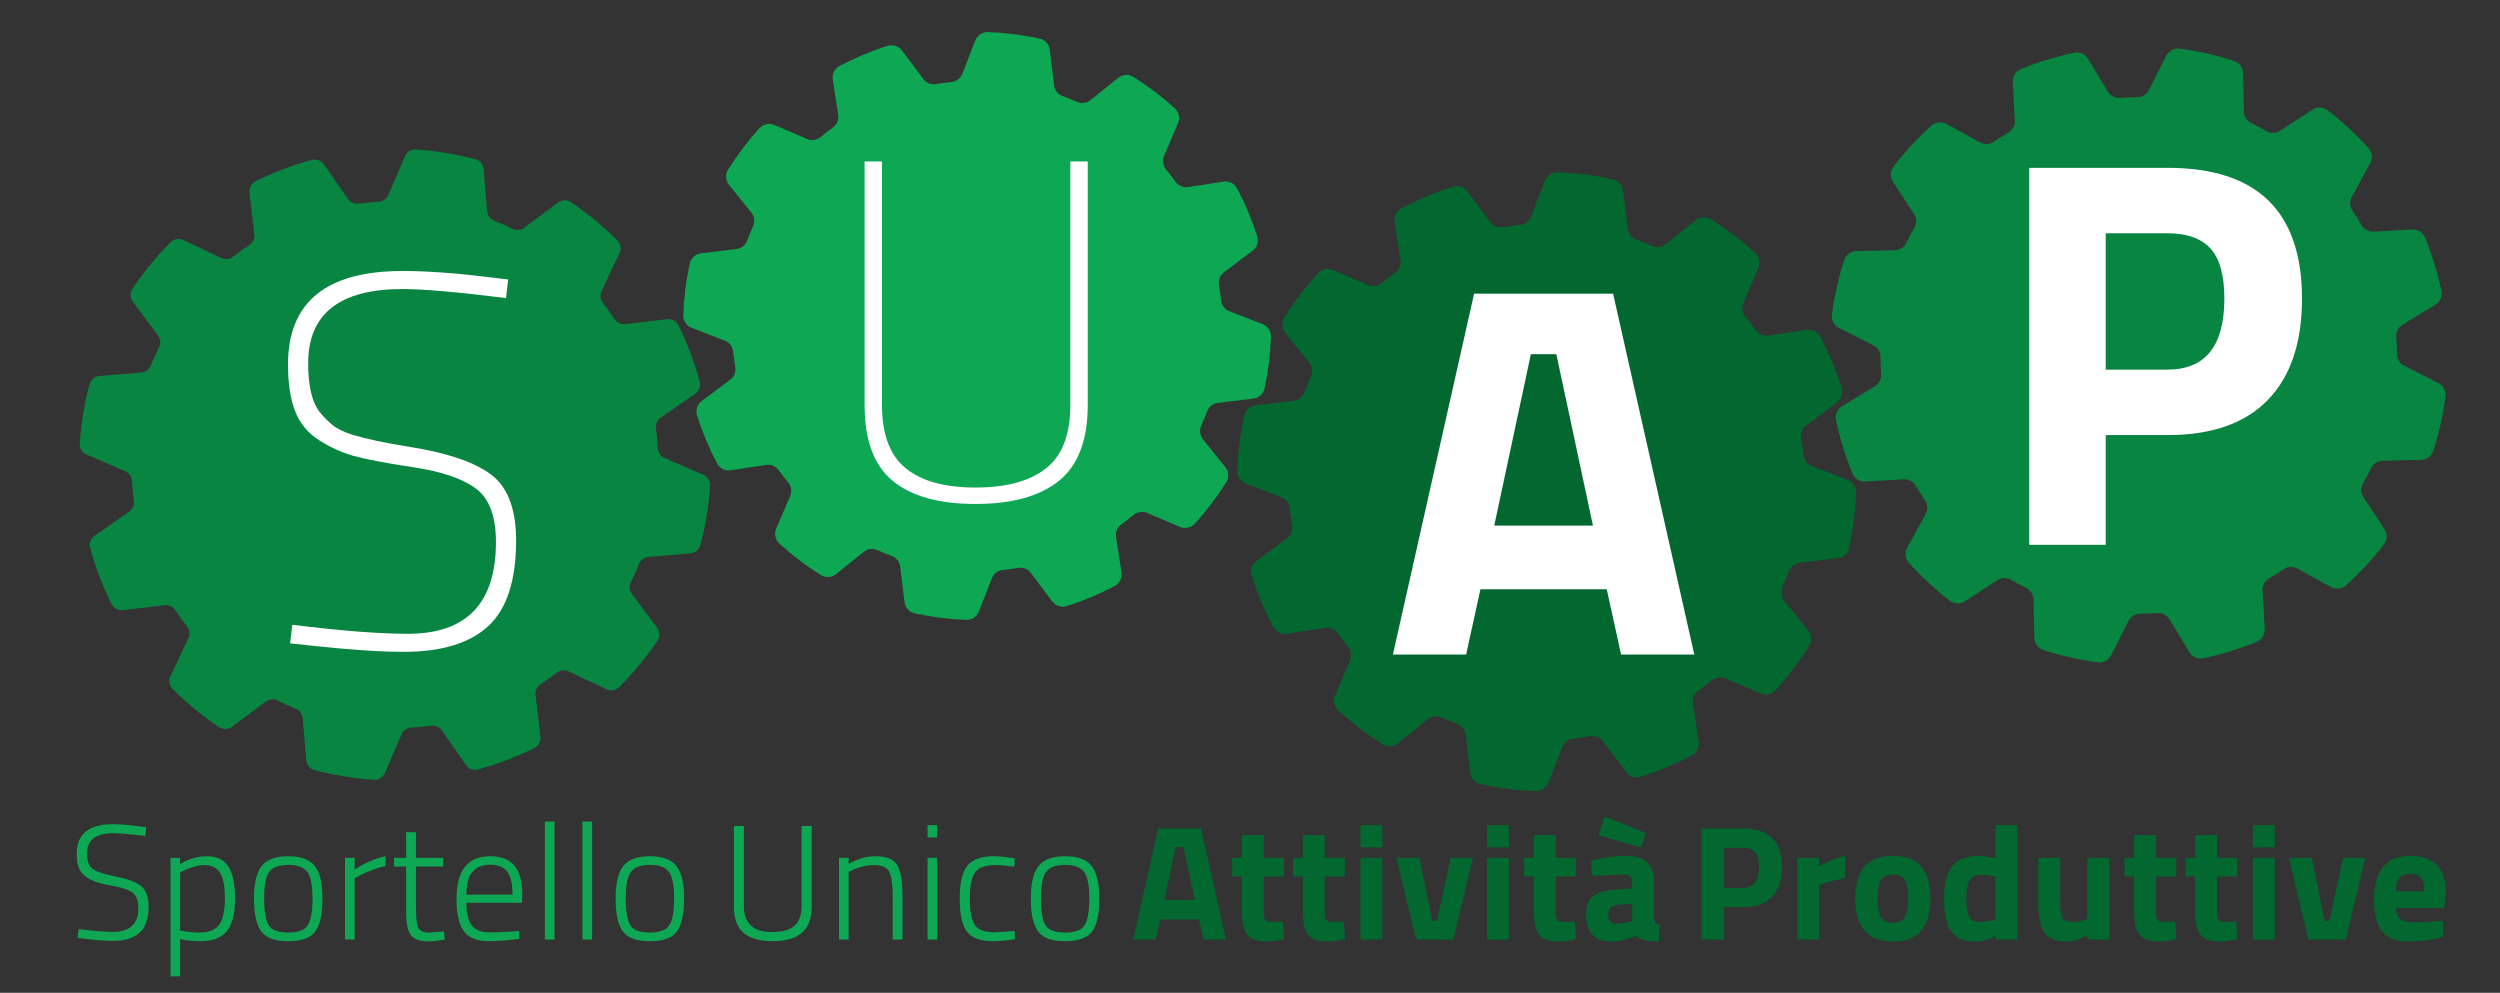 <?xml version="1.0" encoding="utf-8"?>
<!-- Generator: Adobe Illustrator 22.1.0, SVG Export Plug-In . SVG Version: 6.00 Build 0)  -->
<svg version="1.1" id="Livello_1" xmlns="http://www.w3.org/2000/svg" xmlns:xlink="http://www.w3.org/1999/xlink" x="0px" y="0px"
	 viewBox="0 0 554 220" style="enable-background:new 0 0 554 220;" xml:space="preserve">
<rect x="0" y="0" width="554" height="220" fill="#333333" stroke="none"/>
<style type="text/css">
	.st0{fill:#0EA753;}
	.st1{fill:#026830;}
	.st2{fill:#088541;}
	.st3{fill:#FFFFFF;}
</style>
<g>
	<g>
		<path class="st0" d="M280.223,86.061c0.809-3.717,1.292-7.533,1.428-11.412c0.043-1.238-0.697-2.37-1.852-2.819l-7.375-2.865
			c-1.01-0.392-1.717-1.315-1.829-2.392c-0.118-1.13-0.271-2.263-0.465-3.396c-0.002-0.012-0.004-0.024-0.006-0.037
			c-0.168-1.075,0.246-2.157,1.116-2.81l6.335-4.757c0.99-0.743,1.397-2.032,1.022-3.212c-1.177-3.701-2.666-7.245-4.437-10.596
			c-0.579-1.096-1.789-1.707-3.014-1.518l-7.843,1.209c-1.068,0.165-2.143-0.276-2.777-1.152c-0.685-0.947-1.401-1.87-2.144-2.766
			c-0.689-0.831-0.849-1.98-0.425-2.973l3.105-7.274c0.487-1.14,0.194-2.463-0.724-3.297c-2.839-2.576-5.903-4.9-9.148-6.946
			c-1.05-0.662-2.405-0.588-3.373,0.189l-6.179,4.958c-0.843,0.677-1.995,0.831-2.982,0.389c-1.062-0.475-2.141-0.918-3.236-1.328
			c-1.009-0.377-1.719-1.291-1.847-2.36l-0.946-7.858c-0.149-1.234-1.068-2.231-2.283-2.495c-3.708-0.806-7.516-1.29-11.382-1.434
			c-1.244-0.046-2.385,0.69-2.836,1.851l-2.865,7.379c-0.392,1.01-1.314,1.717-2.391,1.83c-1.127,0.118-2.257,0.272-3.394,0.462
			c-0.006,0.001-0.012,0.002-0.018,0.003c-1.078,0.183-2.17-0.228-2.825-1.103l-4.752-6.343c-0.743-0.992-2.036-1.4-3.217-1.023
			c-3.704,1.182-7.248,2.672-10.601,4.441c-1.098,0.579-1.709,1.789-1.52,3.016l1.211,7.841c0.165,1.068-0.276,2.143-1.151,2.777
			c-0.946,0.685-1.868,1.4-2.763,2.143c-0.831,0.691-1.98,0.851-2.974,0.427l-7.278-3.107c-1.14-0.487-2.463-0.194-3.297,0.724
			c-2.581,2.843-4.906,5.907-6.944,9.157c-0.659,1.05-0.584,2.403,0.193,3.37l4.96,6.173c0.679,0.846,0.833,2.001,0.388,2.99
			c-0.478,1.061-0.923,2.137-1.332,3.229c-0.377,1.008-1.29,1.716-2.359,1.845l-7.862,0.946c-1.235,0.149-2.232,1.069-2.496,2.284
			c-0.805,3.709-1.285,7.515-1.424,11.389c-0.045,1.243,0.692,2.382,1.851,2.832l7.377,2.864c1.012,0.393,1.72,1.318,1.831,2.398
			c0.116,1.129,0.265,2.26,0.455,3.392c0.001,0.006,0.002,0.012,0.003,0.018c0.185,1.078-0.224,2.171-1.099,2.827l-6.338,4.751
			c-0.992,0.744-1.4,2.036-1.022,3.217c1.182,3.7,2.668,7.243,4.437,10.594c0.579,1.097,1.789,1.708,3.014,1.519l7.841-1.208
			c1.067-0.164,2.141,0.276,2.775,1.15c0.686,0.946,1.401,1.867,2.144,2.764c0.689,0.831,0.848,1.98,0.424,2.973L172,117.175
			c-0.487,1.14-0.195,2.462,0.722,3.296c2.842,2.584,5.911,4.908,9.158,6.949c1.05,0.66,2.404,0.585,3.371-0.191l6.172-4.956
			c0.845-0.678,1.999-0.832,2.987-0.388c1.063,0.479,2.142,0.923,3.235,1.331c1.009,0.377,1.719,1.29,1.848,2.36l0.947,7.857
			c0.148,1.23,1.062,2.23,2.272,2.493c3.714,0.807,7.524,1.293,11.401,1.432c1.237,0.044,2.371-0.695,2.82-1.849l2.876-7.385
			c0.393-1.01,1.316-1.716,2.394-1.828c1.128-0.117,2.262-0.267,3.395-0.457c0.006-0.001,0.012-0.002,0.018-0.003
			c1.078-0.176,2.166,0.236,2.821,1.11l4.748,6.338c0.746,0.996,2.042,1.398,3.227,1.02c3.7-1.181,7.234-2.664,10.583-4.429
			c1.101-0.58,1.721-1.789,1.531-3.02l-1.209-7.853c-0.164-1.066,0.275-2.138,1.147-2.772c0.945-0.688,1.868-1.403,2.767-2.146
			c0.831-0.687,1.978-0.846,2.97-0.423l7.277,3.107c1.141,0.487,2.465,0.194,3.298-0.725c2.576-2.842,4.9-5.904,6.942-9.152
			c0.66-1.05,0.586-2.403-0.19-3.37l-4.957-6.18c-0.676-0.843-0.83-1.992-0.39-2.979c0.475-1.065,0.919-2.146,1.331-3.242
			c0.378-1.007,1.291-1.716,2.359-1.844l7.859-0.944C278.96,88.185,279.96,87.272,280.223,86.061z"/>
	</g>
	<g>
		<path class="st1" d="M409.77,121.412c0.873-3.981,1.391-8.071,1.53-12.228c0.041-1.238-0.697-2.37-1.851-2.819l-7.951-3.089
			c-1.01-0.392-1.719-1.314-1.83-2.392c-0.125-1.221-0.289-2.443-0.499-3.667c-0.007-0.044-0.014-0.087-0.021-0.131
			c-0.174-1.074,0.245-2.156,1.115-2.81l6.83-5.129c0.99-0.743,1.394-2.032,1.021-3.212c-1.255-3.969-2.851-7.766-4.754-11.354
			c-0.581-1.095-1.789-1.707-3.014-1.518l-8.455,1.304c-1.068,0.165-2.145-0.275-2.777-1.152c-0.756-1.048-1.547-2.068-2.37-3.057
			c-0.691-0.83-0.849-1.98-0.425-2.973l3.348-7.842c0.487-1.14,0.193-2.462-0.724-3.296c-3.038-2.766-6.321-5.256-9.803-7.443
			c-1.051-0.66-2.405-0.588-3.373,0.189l-6.662,5.346c-0.843,0.677-1.996,0.833-2.982,0.39c-1.173-0.527-2.365-1.017-3.577-1.468
			c-1.01-0.375-1.718-1.291-1.847-2.36l-1.02-8.471c-0.148-1.23-1.062-2.227-2.272-2.493c-3.979-0.873-8.069-1.392-12.221-1.54
			c-1.24-0.044-2.375,0.695-2.824,1.851l-3.089,7.955c-0.392,1.01-1.314,1.719-2.392,1.83c-1.217,0.125-2.437,0.291-3.665,0.496
			c-0.032,0.005-0.064,0.011-0.097,0.017c-1.086,0.188-2.188-0.229-2.849-1.111l-5.115-6.827c-0.743-0.992-2.035-1.398-3.217-1.023
			c-3.972,1.261-7.77,2.857-11.36,4.759c-1.097,0.581-1.709,1.789-1.52,3.016l1.306,8.453c0.165,1.068-0.274,2.145-1.151,2.777
			c-1.047,0.756-2.067,1.546-3.054,2.369c-0.83,0.692-1.981,0.851-2.974,0.426l-7.846-3.35c-1.14-0.487-2.462-0.192-3.296,0.724
			c-2.771,3.043-5.262,6.326-7.441,9.812c-0.657,1.051-0.584,2.403,0.193,3.37l5.348,6.655c0.679,0.846,0.835,2.002,0.388,2.99
			c-0.53,1.172-1.023,2.362-1.472,3.57c-0.375,1.009-1.291,1.716-2.359,1.845l-8.475,1.02c-1.23,0.148-2.228,1.062-2.493,2.273
			c-0.872,3.98-1.387,8.067-1.529,12.228c-0.042,1.238,0.696,2.372,1.852,2.82l7.953,3.087c1.012,0.393,1.722,1.318,1.831,2.398
			c0.123,1.219,0.283,2.44,0.489,3.663c0.005,0.031,0.011,0.063,0.016,0.094c0.19,1.088-0.225,2.192-1.109,2.855l-6.819,5.113
			c-0.992,0.744-1.398,2.035-1.022,3.217c1.261,3.968,2.853,7.764,4.754,11.351c0.581,1.096,1.788,1.708,3.014,1.519l8.453-1.302
			c1.067-0.164,2.142,0.274,2.775,1.149c0.757,1.047,1.548,2.066,2.37,3.056c0.69,0.83,0.848,1.98,0.424,2.973l-3.35,7.842
			c-0.487,1.14-0.193,2.46,0.722,3.296c3.041,2.774,6.33,5.265,9.813,7.446c1.051,0.659,2.403,0.586,3.371-0.191l6.654-5.343
			c0.845-0.678,2-0.835,2.987-0.388c1.174,0.531,2.367,1.022,3.576,1.471c1.01,0.375,1.719,1.291,1.847,2.36l1.021,8.471
			c0.148,1.23,1.062,2.228,2.272,2.493c3.978,0.871,8.061,1.392,12.216,1.534c1.238,0.042,2.371-0.695,2.82-1.849l3.101-7.962
			c0.393-1.01,1.316-1.718,2.394-1.828c1.218-0.124,2.442-0.286,3.666-0.491c0.035-0.006,0.069-0.011,0.104-0.017
			c1.081-0.182,2.175,0.236,2.833,1.114l5.114,6.827c0.743,0.992,2.035,1.398,3.216,1.023c3.976-1.262,7.772-2.855,11.363-4.755
			c1.096-0.58,1.71-1.788,1.521-3.014l-1.303-8.465c-0.164-1.066,0.274-2.14,1.147-2.773c1.045-0.758,2.066-1.549,3.058-2.372
			c0.83-0.688,1.978-0.846,2.97-0.422l7.845,3.35c1.141,0.487,2.463,0.192,3.298-0.725c2.766-3.041,5.256-6.323,7.439-9.807
			c0.658-1.051,0.586-2.403-0.19-3.37l-5.344-6.663c-0.676-0.843-0.832-1.993-0.391-2.979c0.527-1.176,1.018-2.371,1.471-3.583
			c0.377-1.008,1.292-1.715,2.36-1.844l8.472-1.018C408.507,123.536,409.504,122.622,409.77,121.412z"/>
	</g>
	<g>
		<g>
			<path class="st2" d="M539.212,99.891c1.257-3.877,2.17-7.897,2.714-12.021c0.162-1.228-0.463-2.427-1.568-2.985l-7.613-3.849
				c-0.967-0.489-1.583-1.476-1.588-2.559c-0.006-1.227-0.05-2.46-0.139-3.698c-0.002-0.044-0.005-0.088-0.008-0.132
				c-0.069-1.086,0.454-2.122,1.383-2.688l7.297-4.44c1.057-0.643,1.586-1.886,1.329-3.097c-0.862-4.073-2.081-8.007-3.626-11.763
				c-0.472-1.147-1.614-1.873-2.852-1.804L526,51.329c-1.079,0.06-2.108-0.482-2.652-1.417c-0.65-1.117-1.339-2.209-2.061-3.274
				c-0.607-0.893-0.652-2.053-0.133-3l4.095-7.478c0.596-1.088,0.431-2.431-0.4-3.351c-2.754-3.048-5.779-5.847-9.032-8.362
				c-0.982-0.759-2.336-0.82-3.375-0.141l-7.15,4.672c-0.905,0.591-2.067,0.635-3.006,0.098c-1.116-0.639-2.255-1.243-3.417-1.809
				c-0.968-0.472-1.585-1.452-1.609-2.529l-0.19-8.53c-0.028-1.239-0.84-2.32-2.018-2.702c-3.875-1.256-7.895-2.172-12.013-2.723
				c-1.23-0.164-2.431,0.46-2.991,1.568l-3.849,7.617c-0.489,0.967-1.475,1.583-2.558,1.588c-1.224,0.006-2.453,0.052-3.696,0.137
				c-0.033,0.002-0.065,0.005-0.098,0.007c-1.1,0.081-2.155-0.441-2.727-1.383l-4.425-7.293c-0.643-1.06-1.889-1.59-3.102-1.332
				c-4.076,0.868-8.011,2.087-11.769,3.63c-1.148,0.471-1.875,1.614-1.806,2.853l0.476,8.54c0.06,1.079-0.482,2.108-1.416,2.652
				c-1.116,0.65-2.208,1.337-3.271,2.061c-0.893,0.608-2.054,0.654-3.002,0.135l-7.483-4.098c-1.087-0.596-2.431-0.431-3.351,0.4
				c-3.054,2.758-5.853,5.784-8.361,9.04c-0.757,0.982-0.815,2.335-0.136,3.372l4.674,7.144c0.594,0.908,0.636,2.074,0.095,3.014
				c-0.642,1.115-1.248,2.251-1.813,3.41c-0.472,0.967-1.452,1.582-2.528,1.606l-8.534,0.19c-1.239,0.028-2.321,0.84-2.703,2.019
				c-1.255,3.876-2.166,7.893-2.712,12.021c-0.163,1.228,0.462,2.428,1.568,2.987l7.614,3.847c0.969,0.49,1.585,1.479,1.589,2.565
				c0.004,1.225,0.044,2.456,0.129,3.693c0.002,0.032,0.005,0.063,0.007,0.095c0.083,1.101-0.438,2.16-1.382,2.733l-7.285,4.424
				c-1.06,0.644-1.589,1.889-1.33,3.102c0.869,4.072,2.083,8.005,3.626,11.761c0.471,1.147,1.614,1.874,2.852,1.806l8.539-0.473
				c1.078-0.06,2.105,0.482,2.65,1.414c0.651,1.116,1.339,2.206,2.062,3.272c0.606,0.894,0.651,2.053,0.132,3l-4.098,7.479
				c-0.596,1.087-0.432,2.43,0.398,3.35c2.756,3.057,5.787,5.856,9.041,8.367c0.982,0.758,2.335,0.817,3.373,0.138l7.143-4.67
				c0.907-0.593,2.072-0.636,3.011-0.095c1.117,0.643,2.256,1.248,3.416,1.812c0.968,0.471,1.585,1.452,1.609,2.529l0.191,8.53
				c0.028,1.239,0.84,2.32,2.019,2.702c3.874,1.255,7.887,2.17,12.009,2.717c1.228,0.163,2.427-0.461,2.987-1.565l3.862-7.622
				c0.49-0.967,1.477-1.581,2.56-1.586c1.224-0.005,2.458-0.046,3.696-0.132c0.035-0.002,0.07-0.005,0.105-0.007
				c1.094-0.076,2.142,0.447,2.711,1.385l4.425,7.293c0.643,1.06,1.889,1.59,3.101,1.332c4.08-0.869,8.013-2.084,11.772-3.626
				c1.148-0.471,1.876-1.613,1.807-2.852l-0.472-8.552c-0.059-1.077,0.481-2.103,1.411-2.648c1.114-0.653,2.207-1.34,3.274-2.063
				c0.893-0.604,2.051-0.649,2.997-0.131l7.481,4.098c1.088,0.596,2.433,0.431,3.353-0.401c3.049-2.758,5.847-5.781,8.359-9.036
				c0.758-0.982,0.817-2.334,0.139-3.372l-4.67-7.151c-0.591-0.904-0.634-2.065-0.099-3.003c0.639-1.119,1.244-2.26,1.813-3.423
				c0.473-0.966,1.453-1.581,2.528-1.605l8.531-0.188C537.747,101.882,538.829,101.07,539.212,99.891z"/>
		</g>
	</g>
	<g>
		<path class="st2" d="M155.05,84.527c-1.154-4.237-2.724-8.396-4.71-12.419c-0.465-0.942-1.469-1.494-2.513-1.372l-9.282,1.085
			c-0.918,0.107-1.825-0.302-2.335-1.072c-0.744-1.126-1.53-2.233-2.364-3.315c-0.086-0.116-0.174-0.23-0.262-0.344
			c-0.571-0.731-0.676-1.722-0.281-2.562l3.984-8.467c0.447-0.95,0.243-2.077-0.501-2.817c-3.188-3.171-6.629-5.988-10.267-8.428
			c-0.874-0.586-2.021-0.562-2.865,0.066l-7.519,5.597c-0.744,0.554-1.738,0.648-2.567,0.233c-1.345-0.673-2.715-1.292-4.103-1.854
			c-0.859-0.348-1.444-1.154-1.521-2.078l-0.779-9.313c-0.088-1.054-0.839-1.925-1.862-2.193c-4.279-1.123-8.661-1.839-13.078-2.144
			c-1.056-0.073-2.047,0.514-2.466,1.486l-3.706,8.582c-0.368,0.853-1.18,1.441-2.107,1.496c-1.491,0.089-2.982,0.234-4.471,0.437
			c-0.929,0.127-1.848-0.296-2.383-1.066l-5.312-7.654c-0.602-0.868-1.687-1.248-2.706-0.97c-4.23,1.152-8.386,2.718-12.405,4.691
			c-0.95,0.466-1.513,1.469-1.39,2.52l1.087,9.288c0.107,0.918-0.301,1.825-1.072,2.335c-1.123,0.743-2.225,1.528-3.314,2.361
			c-0.11,0.084-0.219,0.169-0.327,0.255c-0.734,0.581-1.735,0.692-2.581,0.293l-8.456-3.991c-0.951-0.449-2.081-0.245-2.822,0.502
			c-3.167,3.192-5.981,6.629-8.423,10.262c-0.59,0.878-0.576,2.03,0.056,2.878l5.599,7.517c0.554,0.744,0.649,1.737,0.234,2.567
			c-0.672,1.345-1.291,2.713-1.851,4.1c-0.347,0.86-1.154,1.446-2.078,1.524l-9.318,0.779c-1.054,0.088-1.925,0.839-2.193,1.862
			c-1.126,4.291-1.844,8.678-2.139,13.1c-0.07,1.05,0.524,2.031,1.49,2.448l8.592,3.704c0.855,0.368,1.434,1.185,1.487,2.114
			c0.086,1.495,0.227,2.988,0.43,4.475c0.125,0.915-0.281,1.822-1.04,2.348l-7.685,5.333c-0.868,0.603-1.248,1.688-0.97,2.707
			c1.154,4.231,2.722,8.38,4.705,12.405c0.467,0.948,1.469,1.511,2.519,1.388l9.286-1.088c0.92-0.108,1.828,0.303,2.338,1.076
			c0.742,1.125,1.523,2.233,2.353,3.317c0.082,0.106,0.164,0.211,0.247,0.315c0.585,0.738,0.706,1.74,0.304,2.592l-3.986,8.455
			c-0.451,0.956-0.236,2.086,0.515,2.83c3.187,3.159,6.616,5.97,10.243,8.406c0.878,0.59,2.029,0.576,2.877-0.056l7.497-5.579
			c0.751-0.559,1.755-0.665,2.593-0.247c1.344,0.67,2.71,1.286,4.095,1.849c0.863,0.35,1.445,1.169,1.522,2.097l0.774,9.293
			c0.087,1.048,0.828,1.923,1.845,2.191c4.291,1.132,8.683,1.846,13.103,2.147c1.055,0.072,2.045-0.515,2.464-1.487l3.7-8.574
			c0.369-0.856,1.184-1.447,2.115-1.5c1.496-0.086,2.988-0.23,4.474-0.433c0.926-0.127,1.843,0.295,2.376,1.063l5.315,7.656
			c0.603,0.868,1.688,1.248,2.707,0.97c4.233-1.155,8.387-2.718,12.411-4.701c0.942-0.464,1.495-1.468,1.374-2.511l-1.078-9.297
			c-0.106-0.918,0.303-1.825,1.074-2.334c1.123-0.742,2.233-1.526,3.317-2.356c0.108-0.082,0.216-0.165,0.322-0.249
			c0.733-0.58,1.733-0.691,2.579-0.291l8.458,3.992c0.956,0.451,2.086,0.237,2.83-0.514c3.167-3.192,5.976-6.621,8.417-10.25
			c0.59-0.878,0.577-2.029-0.055-2.878l-5.586-7.509c-0.557-0.749-0.663-1.751-0.248-2.588c0.667-1.344,1.284-2.709,1.849-4.096
			c0.352-0.863,1.171-1.445,2.1-1.523l9.294-0.776c1.054-0.088,1.926-0.84,2.194-1.863c1.121-4.283,1.838-8.662,2.138-13.08
			c0.072-1.055-0.515-2.044-1.485-2.464l-8.578-3.707c-0.853-0.369-1.442-1.18-1.499-2.108c-0.092-1.492-0.236-2.985-0.436-4.474
			c-0.123-0.913,0.26-1.821,1.017-2.346l7.706-5.345C154.948,86.631,155.328,85.546,155.05,84.527z"/>
	</g>
	<path class="st3" d="M89.216,64.049c-13.952,0-20.925,5.491-20.925,16.453c0,4.936,0.823,8.504,2.468,10.704
		c0.942,1.167,1.923,2.171,2.941,2.994c1.014,0.823,2.506,1.55,4.467,2.171c3.209,0.947,7.284,1.808,12.22,2.592
		c8.542,1.33,14.674,3.386,18.4,6.17c3.721,2.784,5.582,7.662,5.582,14.636c0,8.848-2.057,15.181-6.17,18.978
		c-4.113,3.798-10.364,5.701-18.749,5.701c-5.175,0-12.11-0.469-20.805-1.406l-4.348-0.478l0.469-4.113
		c10.814,1.339,19.351,1.999,25.622,1.999c13.009,0,19.514-6.773,19.514-20.337c0-5.711-1.487-9.671-4.467-11.871
		c-2.98-2.191-7.581-3.759-13.813-4.697c-6.227-0.947-10.656-1.779-13.282-2.525s-5.17-1.904-7.638-3.472
		c-2.468-1.569-4.233-3.702-5.29-6.409c-1.057-2.698-1.588-6.17-1.588-10.398c0-13.794,8.466-20.691,25.392-20.691
		c5.405,0,11.909,0.469,19.509,1.416l3.879,0.469l-0.469,4.113C101.398,64.718,93.76,64.049,89.216,64.049z"/>
	<path class="st3" d="M195.442,89.736c0,6.489,1.751,11.167,5.248,14.015c3.493,2.857,8.65,4.286,15.466,4.286
		c6.812,0,12.021-1.411,15.627-4.233c3.602-2.814,5.405-7.509,5.405-14.068V35.783h3.854v53.953c0,7.779-2.125,13.379-6.367,16.803
		c-4.246,3.423-10.422,5.139-18.519,5.139c-8.101,0-14.22-1.716-18.358-5.139c-4.138-3.423-6.206-9.024-6.206-16.803V35.783h3.85
		V89.736z"/>
	<path class="st3" d="M308.668,145.04l17.99-79.958h30.807l17.99,79.958h-16.229l-3.172-14.459h-27.984l-3.177,14.459H308.668z
		 M339.241,78.488l-8.114,37.979h21.87l-8.114-37.979H339.241z"/>
	<path class="st3" d="M480.392,96.411h-13.762v24.324H449.68V37.196h30.712c19.815,0,29.728,9.668,29.728,28.993
		c0,9.748-2.519,17.226-7.553,22.424C497.528,93.812,490.135,96.411,480.392,96.411z M466.631,81.915h13.637
		c8.433,0,12.652-5.239,12.652-15.726c0-5.159-1.025-8.868-3.069-11.117c-2.049-2.249-5.244-3.379-9.583-3.379h-13.637V81.915z"/>
</g>
<g>
	<path class="st0" d="M25.111,184.634c-3.887,0-5.83,1.485-5.83,4.454c0,1.738,0.44,2.909,1.322,3.513
		c0.881,0.604,2.607,1.159,5.178,1.666c2.571,0.507,4.405,1.207,5.504,2.1c1.098,0.894,1.648,2.39,1.648,4.49
		c0,2.704-0.67,4.653-2.01,5.848c-1.34,1.195-3.301,1.793-5.884,1.793c-1.883,0-4.068-0.169-6.554-0.507l-1.304-0.181l0.253-1.919
		c3.307,0.411,5.866,0.616,7.677,0.616c1.811,0,3.186-0.44,4.128-1.322c0.942-0.881,1.412-2.173,1.412-3.875
		c0-1.702-0.416-2.861-1.249-3.476c-0.833-0.616-2.161-1.092-3.983-1.43c-1.823-0.338-3.156-0.646-4.001-0.923
		c-0.845-0.277-1.636-0.676-2.372-1.195c-0.737-0.519-1.262-1.183-1.575-1.992c-0.314-0.808-0.471-1.829-0.471-3.06
		c0-4.394,2.655-6.59,7.966-6.59c1.593,0,3.669,0.169,6.229,0.507l1.195,0.181l-0.181,1.919
		C28.877,184.84,26.511,184.634,25.111,184.634z"/>
	<path class="st0" d="M37.785,216.355v-26.253h2.136v1.376c1.883-1.159,3.868-1.738,5.957-1.738c2.088,0,3.645,0.737,4.671,2.209
		c1.026,1.473,1.539,3.869,1.539,7.188c0,3.319-0.604,5.721-1.811,7.206c-1.208,1.485-3.211,2.227-6.011,2.227
		c-1.497,0-2.946-0.157-4.345-0.471v8.256H37.785z M45.425,191.696c-0.797,0-1.654,0.133-2.571,0.398
		c-0.918,0.266-1.629,0.543-2.136,0.833l-0.797,0.398v12.891c1.641,0.29,3.065,0.434,4.273,0.434c2.076,0,3.536-0.585,4.381-1.756
		c0.845-1.171,1.267-3.102,1.267-5.794c0-2.692-0.368-4.599-1.104-5.721C48.002,192.257,46.898,191.696,45.425,191.696z"/>
	<path class="st0" d="M56.289,199.119c0-3.404,0.573-5.817,1.72-7.242c1.146-1.424,3.102-2.136,5.866-2.136
		c2.764,0,4.719,0.712,5.866,2.136c1.146,1.425,1.72,3.838,1.72,7.242s-0.525,5.83-1.575,7.279c-1.05,1.448-3.048,2.173-5.993,2.173
		c-2.945,0-4.949-0.724-6.011-2.173C56.819,204.949,56.289,202.523,56.289,199.119z M58.534,199.065c0,2.861,0.332,4.84,0.996,5.939
		c0.664,1.099,2.112,1.648,4.345,1.648c2.233,0,3.687-0.555,4.363-1.666c0.675-1.11,1.014-3.084,1.014-5.921
		c0-2.836-0.38-4.78-1.141-5.83c-0.761-1.05-2.167-1.575-4.219-1.575c-2.052,0-3.458,0.519-4.218,1.557
		C58.914,194.255,58.534,196.204,58.534,199.065z"/>
	<path class="st0" d="M76.458,208.208v-18.106h2.136v2.607c0.893-0.627,1.985-1.231,3.277-1.811c1.291-0.579,2.48-0.965,3.567-1.159
		v2.173c-1.038,0.217-2.124,0.549-3.259,0.996c-1.135,0.447-2.016,0.839-2.643,1.177l-0.942,0.543v13.579H76.458z"/>
	<path class="st0" d="M98.221,192.021h-6.047v8.944c0,2.342,0.169,3.875,0.507,4.599c0.338,0.724,1.135,1.086,2.39,1.086
		l3.331-0.253l0.145,1.847c-1.593,0.241-2.813,0.362-3.657,0.362c-1.835,0-3.109-0.453-3.82-1.358
		c-0.712-0.905-1.068-2.637-1.068-5.197v-10.03h-2.68v-1.919h2.68v-5.685h2.173v5.685h6.047V192.021z"/>
	<path class="st0" d="M113.936,206.397l1.087-0.109l0.072,1.774c-2.728,0.338-5.033,0.507-6.916,0.507
		c-2.607-0.024-4.43-0.797-5.468-2.318c-1.038-1.521-1.557-3.862-1.557-7.025c0-6.325,2.486-9.488,7.459-9.488
		c2.39,0,4.176,0.682,5.359,2.046c1.183,1.364,1.774,3.543,1.774,6.536l-0.072,1.738h-12.312c0,2.221,0.38,3.869,1.141,4.943
		c0.761,1.074,2.064,1.611,3.911,1.611C110.26,206.614,112.101,206.542,113.936,206.397z M103.362,198.25h10.212
		c0-2.39-0.393-4.092-1.177-5.106c-0.785-1.014-2.04-1.521-3.766-1.521c-1.726,0-3.036,0.525-3.929,1.575
		C103.809,194.248,103.362,195.932,103.362,198.25z"/>
	<path class="st0" d="M120.743,208.208v-26.144h2.136v26.144H120.743z"/>
	<path class="st0" d="M129.072,208.208v-26.144h2.136v26.144H129.072z"/>
	<path class="st0" d="M136.423,199.119c0-3.404,0.573-5.817,1.72-7.242c1.146-1.424,3.102-2.136,5.866-2.136
		c2.764,0,4.719,0.712,5.866,2.136c1.146,1.425,1.72,3.838,1.72,7.242s-0.525,5.83-1.575,7.279c-1.05,1.448-3.048,2.173-5.993,2.173
		c-2.945,0-4.949-0.724-6.011-2.173C136.953,204.949,136.423,202.523,136.423,199.119z M138.668,199.065
		c0,2.861,0.332,4.84,0.996,5.939c0.664,1.099,2.112,1.648,4.345,1.648c2.233,0,3.687-0.555,4.363-1.666
		c0.675-1.11,1.014-3.084,1.014-5.921c0-2.836-0.38-4.78-1.141-5.83c-0.761-1.05-2.167-1.575-4.219-1.575
		c-2.052,0-3.458,0.519-4.218,1.557C139.048,194.255,138.668,196.204,138.668,199.065z"/>
	<path class="st0" d="M164.843,200.821c0,3.815,2.088,5.722,6.264,5.722c2.173,0,3.802-0.446,4.889-1.34
		c1.086-0.893,1.629-2.354,1.629-4.382v-17.78h2.245v17.78c0,2.729-0.737,4.702-2.209,5.921c-1.473,1.219-3.627,1.829-6.464,1.829
		c-2.837,0-4.973-0.609-6.409-1.829c-1.436-1.219-2.154-3.192-2.154-5.921v-17.78h2.209V200.821z"/>
	<path class="st0" d="M188.055,208.208h-2.137v-18.106h2.137v1.34c2.028-1.135,3.995-1.702,5.902-1.702
		c2.414,0,4.025,0.64,4.834,1.919c0.809,1.28,1.213,3.621,1.213,7.025v9.523h-2.172v-9.415c0-2.776-0.266-4.653-0.797-5.631
		c-0.531-0.977-1.666-1.466-3.404-1.466c-0.845,0-1.732,0.127-2.661,0.38c-0.93,0.253-1.648,0.513-2.155,0.779l-0.76,0.362V208.208z
		"/>
	<path class="st0" d="M205.545,185.576v-2.716h2.136v2.716H205.545z M205.545,208.208v-18.106h2.136v18.106H205.545z"/>
	<path class="st0" d="M220.174,189.74c1.086,0,2.378,0.121,3.875,0.362l0.833,0.109l-0.109,1.847
		c-1.907-0.241-3.319-0.362-4.237-0.362c-2.149,0-3.621,0.525-4.418,1.575c-0.797,1.05-1.195,2.982-1.195,5.794
		c0,2.813,0.362,4.774,1.086,5.884c0.724,1.111,2.233,1.666,4.526,1.666l4.309-0.326l0.072,1.847
		c-2.149,0.29-3.742,0.435-4.78,0.435c-2.873,0-4.834-0.712-5.884-2.137c-1.05-1.424-1.575-3.875-1.575-7.351
		c0-3.476,0.573-5.902,1.72-7.279C215.545,190.428,217.47,189.74,220.174,189.74z"/>
	<path class="st0" d="M228.431,199.119c0-3.404,0.573-5.817,1.72-7.242c1.146-1.424,3.102-2.136,5.866-2.136
		c2.764,0,4.719,0.712,5.866,2.136c1.146,1.425,1.72,3.838,1.72,7.242s-0.525,5.83-1.575,7.279c-1.05,1.448-3.048,2.173-5.993,2.173
		c-2.945,0-4.949-0.724-6.011-2.173C228.961,204.949,228.431,202.523,228.431,199.119z M230.676,199.065
		c0,2.861,0.332,4.84,0.996,5.939c0.664,1.099,2.112,1.648,4.345,1.648c2.233,0,3.687-0.555,4.363-1.666
		c0.675-1.11,1.014-3.084,1.014-5.921c0-2.836-0.38-4.78-1.141-5.83c-0.761-1.05-2.167-1.575-4.219-1.575
		c-2.052,0-3.458,0.519-4.218,1.557C231.056,194.255,230.676,196.204,230.676,199.065z"/>
	<path class="st1" d="M251.115,208.208l5.54-24.624h9.487l5.54,24.624h-4.997l-0.977-4.454h-8.618l-0.978,4.454H251.115z
		 M260.53,187.712l-2.499,11.696h6.735l-2.499-11.696H260.53z"/>
	<path class="st1" d="M284.502,194.23h-4.454v7.424c0,0.724,0.018,1.237,0.054,1.539c0.037,0.302,0.169,0.561,0.398,0.779
		c0.229,0.217,0.585,0.326,1.068,0.326l2.752-0.072l0.217,3.875c-1.617,0.362-2.848,0.543-3.693,0.543
		c-2.173,0-3.657-0.489-4.454-1.467c-0.797-0.978-1.195-2.782-1.195-5.414v-7.532h-2.137v-4.128h2.137v-5.033h4.852v5.033h4.454
		V194.23z"/>
	<path class="st1" d="M298.008,194.23h-4.454v7.424c0,0.724,0.018,1.237,0.054,1.539c0.036,0.302,0.169,0.561,0.398,0.779
		c0.229,0.217,0.585,0.326,1.069,0.326l2.752-0.072l0.217,3.875c-1.618,0.362-2.849,0.543-3.694,0.543
		c-2.172,0-3.657-0.489-4.453-1.467c-0.797-0.978-1.195-2.782-1.195-5.414v-7.532h-2.136v-4.128h2.136v-5.033h4.852v5.033h4.454
		V194.23z"/>
	<path class="st1" d="M301.484,187.785v-4.925h4.852v4.925H301.484z M301.484,208.208v-18.106h4.852v18.106H301.484z"/>
	<path class="st1" d="M309.451,190.102h5.07l2.897,13.978h1.014l3.042-13.978h4.925l-4.345,18.106h-8.256L309.451,190.102z"/>
	<path class="st1" d="M329.511,187.785v-4.925h4.852v4.925H329.511z M329.511,208.208v-18.106h4.852v18.106H329.511z"/>
	<path class="st1" d="M349.21,194.23h-4.454v7.424c0,0.724,0.018,1.237,0.054,1.539c0.037,0.302,0.169,0.561,0.398,0.779
		c0.229,0.217,0.585,0.326,1.069,0.326l2.752-0.072l0.217,3.875c-1.618,0.362-2.849,0.543-3.694,0.543
		c-2.173,0-3.658-0.489-4.454-1.467c-0.797-0.978-1.195-2.782-1.195-5.414v-7.532h-2.137v-4.128h2.137v-5.033h4.852v5.033h4.454
		V194.23z"/>
	<path class="st1" d="M366.555,195.751v7.532c0.048,0.579,0.145,0.984,0.289,1.213c0.145,0.23,0.447,0.393,0.905,0.489l-0.144,3.657
		c-1.231,0-2.215-0.085-2.952-0.254c-0.737-0.169-1.479-0.507-2.227-1.014c-1.738,0.845-3.513,1.267-5.323,1.267
		c-3.742,0-5.613-1.979-5.613-5.939c0-1.931,0.519-3.301,1.557-4.11c1.037-0.808,2.631-1.285,4.78-1.43l3.875-0.29v-1.123
		c0-0.748-0.169-1.261-0.507-1.539c-0.338-0.277-0.882-0.416-1.63-0.416l-6.808,0.29l-0.145-3.368c2.583-0.7,5.039-1.05,7.369-1.05
		s4.007,0.483,5.034,1.449C366.042,192.082,366.555,193.627,366.555,195.751z M355.619,180.941l9.125,3.694l-1.086,3.151
		l-9.488-2.68L355.619,180.941z M358.408,200.531c-1.353,0.121-2.028,0.845-2.028,2.173c0,1.328,0.591,1.992,1.775,1.992
		c0.917,0,1.919-0.145,3.005-0.435l0.543-0.145v-3.875L358.408,200.531z"/>
	<path class="st1" d="M386.113,201.038h-4.056v7.17h-4.997v-24.624h9.053c5.842,0,8.763,2.849,8.763,8.546
		c0,2.873-0.742,5.076-2.227,6.609C391.164,200.272,388.985,201.038,386.113,201.038z M382.056,196.765h4.02
		c2.486,0,3.73-1.545,3.73-4.635c0-1.521-0.302-2.613-0.905-3.277c-0.604-0.664-1.545-0.996-2.824-0.996h-4.02V196.765z"/>
	<path class="st1" d="M398.279,208.208v-18.106h4.816v1.919c2.027-1.207,3.959-1.992,5.794-2.354v4.889
		c-1.956,0.411-3.634,0.833-5.033,1.267l-0.724,0.253v12.131H398.279z"/>
	<path class="st1" d="M413.053,192.148c1.28-1.654,3.416-2.481,6.409-2.481c2.993,0,5.129,0.827,6.409,2.481
		c1.279,1.654,1.919,3.977,1.919,6.971c0,6.349-2.776,9.524-8.328,9.524s-8.328-3.174-8.328-9.524
		C411.134,196.126,411.773,193.802,413.053,192.148z M416.801,203.211c0.494,0.869,1.382,1.303,2.662,1.303s2.167-0.434,2.662-1.303
		c0.494-0.869,0.742-2.233,0.742-4.092c0-1.859-0.248-3.21-0.742-4.056c-0.495-0.845-1.382-1.267-2.662-1.267
		s-2.167,0.423-2.662,1.267c-0.495,0.845-0.742,2.197-0.742,4.056C416.059,200.978,416.306,202.341,416.801,203.211z"/>
	<path class="st1" d="M447.055,182.86v25.348h-4.816v-0.76c-1.69,0.797-3.151,1.195-4.381,1.195c-2.632,0-4.467-0.761-5.504-2.281
		c-1.038-1.521-1.557-3.929-1.557-7.224c0-3.296,0.621-5.697,1.865-7.206c1.243-1.508,3.12-2.263,5.631-2.263
		c0.772,0,1.847,0.121,3.223,0.362l0.688,0.145v-7.315H447.055z M441.696,203.862l0.507-0.108v-9.524
		c-1.328-0.241-2.511-0.362-3.549-0.362c-1.956,0-2.933,1.738-2.933,5.214c0,1.883,0.217,3.223,0.651,4.02
		c0.435,0.797,1.153,1.195,2.155,1.195C439.529,204.297,440.586,204.152,441.696,203.862z"/>
	<path class="st1" d="M462.554,190.102h4.852v18.106h-4.816v-1.014c-1.739,0.966-3.247,1.449-4.526,1.449
		c-2.511,0-4.201-0.694-5.07-2.082c-0.869-1.388-1.304-3.712-1.304-6.971v-9.488h4.852v9.56c0,1.787,0.145,3.006,0.434,3.657
		c0.29,0.652,0.99,0.978,2.101,0.978c1.062,0,2.064-0.169,3.005-0.507l0.471-0.145V190.102z"/>
	<path class="st1" d="M482.252,194.23h-4.454v7.424c0,0.724,0.018,1.237,0.054,1.539c0.037,0.302,0.169,0.561,0.398,0.779
		c0.229,0.217,0.585,0.326,1.069,0.326l2.752-0.072l0.217,3.875c-1.618,0.362-2.849,0.543-3.694,0.543
		c-2.173,0-3.658-0.489-4.454-1.467c-0.797-0.978-1.195-2.782-1.195-5.414v-7.532h-2.137v-4.128h2.137v-5.033h4.852v5.033h4.454
		V194.23z"/>
	<path class="st1" d="M495.759,194.23h-4.454v7.424c0,0.724,0.018,1.237,0.054,1.539c0.037,0.302,0.169,0.561,0.398,0.779
		c0.229,0.217,0.585,0.326,1.069,0.326l2.752-0.072l0.217,3.875c-1.618,0.362-2.849,0.543-3.694,0.543
		c-2.173,0-3.658-0.489-4.454-1.467c-0.797-0.978-1.195-2.782-1.195-5.414v-7.532h-2.137v-4.128h2.137v-5.033h4.852v5.033h4.454
		V194.23z"/>
	<path class="st1" d="M499.235,187.785v-4.925h4.852v4.925H499.235z M499.235,208.208v-18.106h4.852v18.106H499.235z"/>
	<path class="st1" d="M507.201,190.102h5.069l2.897,13.978h1.014l3.042-13.978h4.925l-4.345,18.106h-8.257L507.201,190.102z"/>
	<path class="st1" d="M531.879,203.627c0.567,0.495,1.381,0.742,2.444,0.742c2.245,0,4.249-0.072,6.011-0.217l1.014-0.108
		l0.072,3.585c-2.776,0.675-5.287,1.014-7.532,1.014c-2.728,0-4.707-0.724-5.939-2.173s-1.847-3.802-1.847-7.061
		c0-6.494,2.667-9.741,8.003-9.741c5.262,0,7.894,2.729,7.894,8.184l-0.362,3.368h-10.646
		C531.016,202.33,531.312,203.133,531.879,203.627z M537.22,197.525c0-1.448-0.229-2.456-0.688-3.024
		c-0.459-0.567-1.262-0.851-2.408-0.851c-1.147,0-1.956,0.296-2.426,0.887c-0.471,0.592-0.718,1.587-0.743,2.987H537.22z"/>
</g>
</svg>
